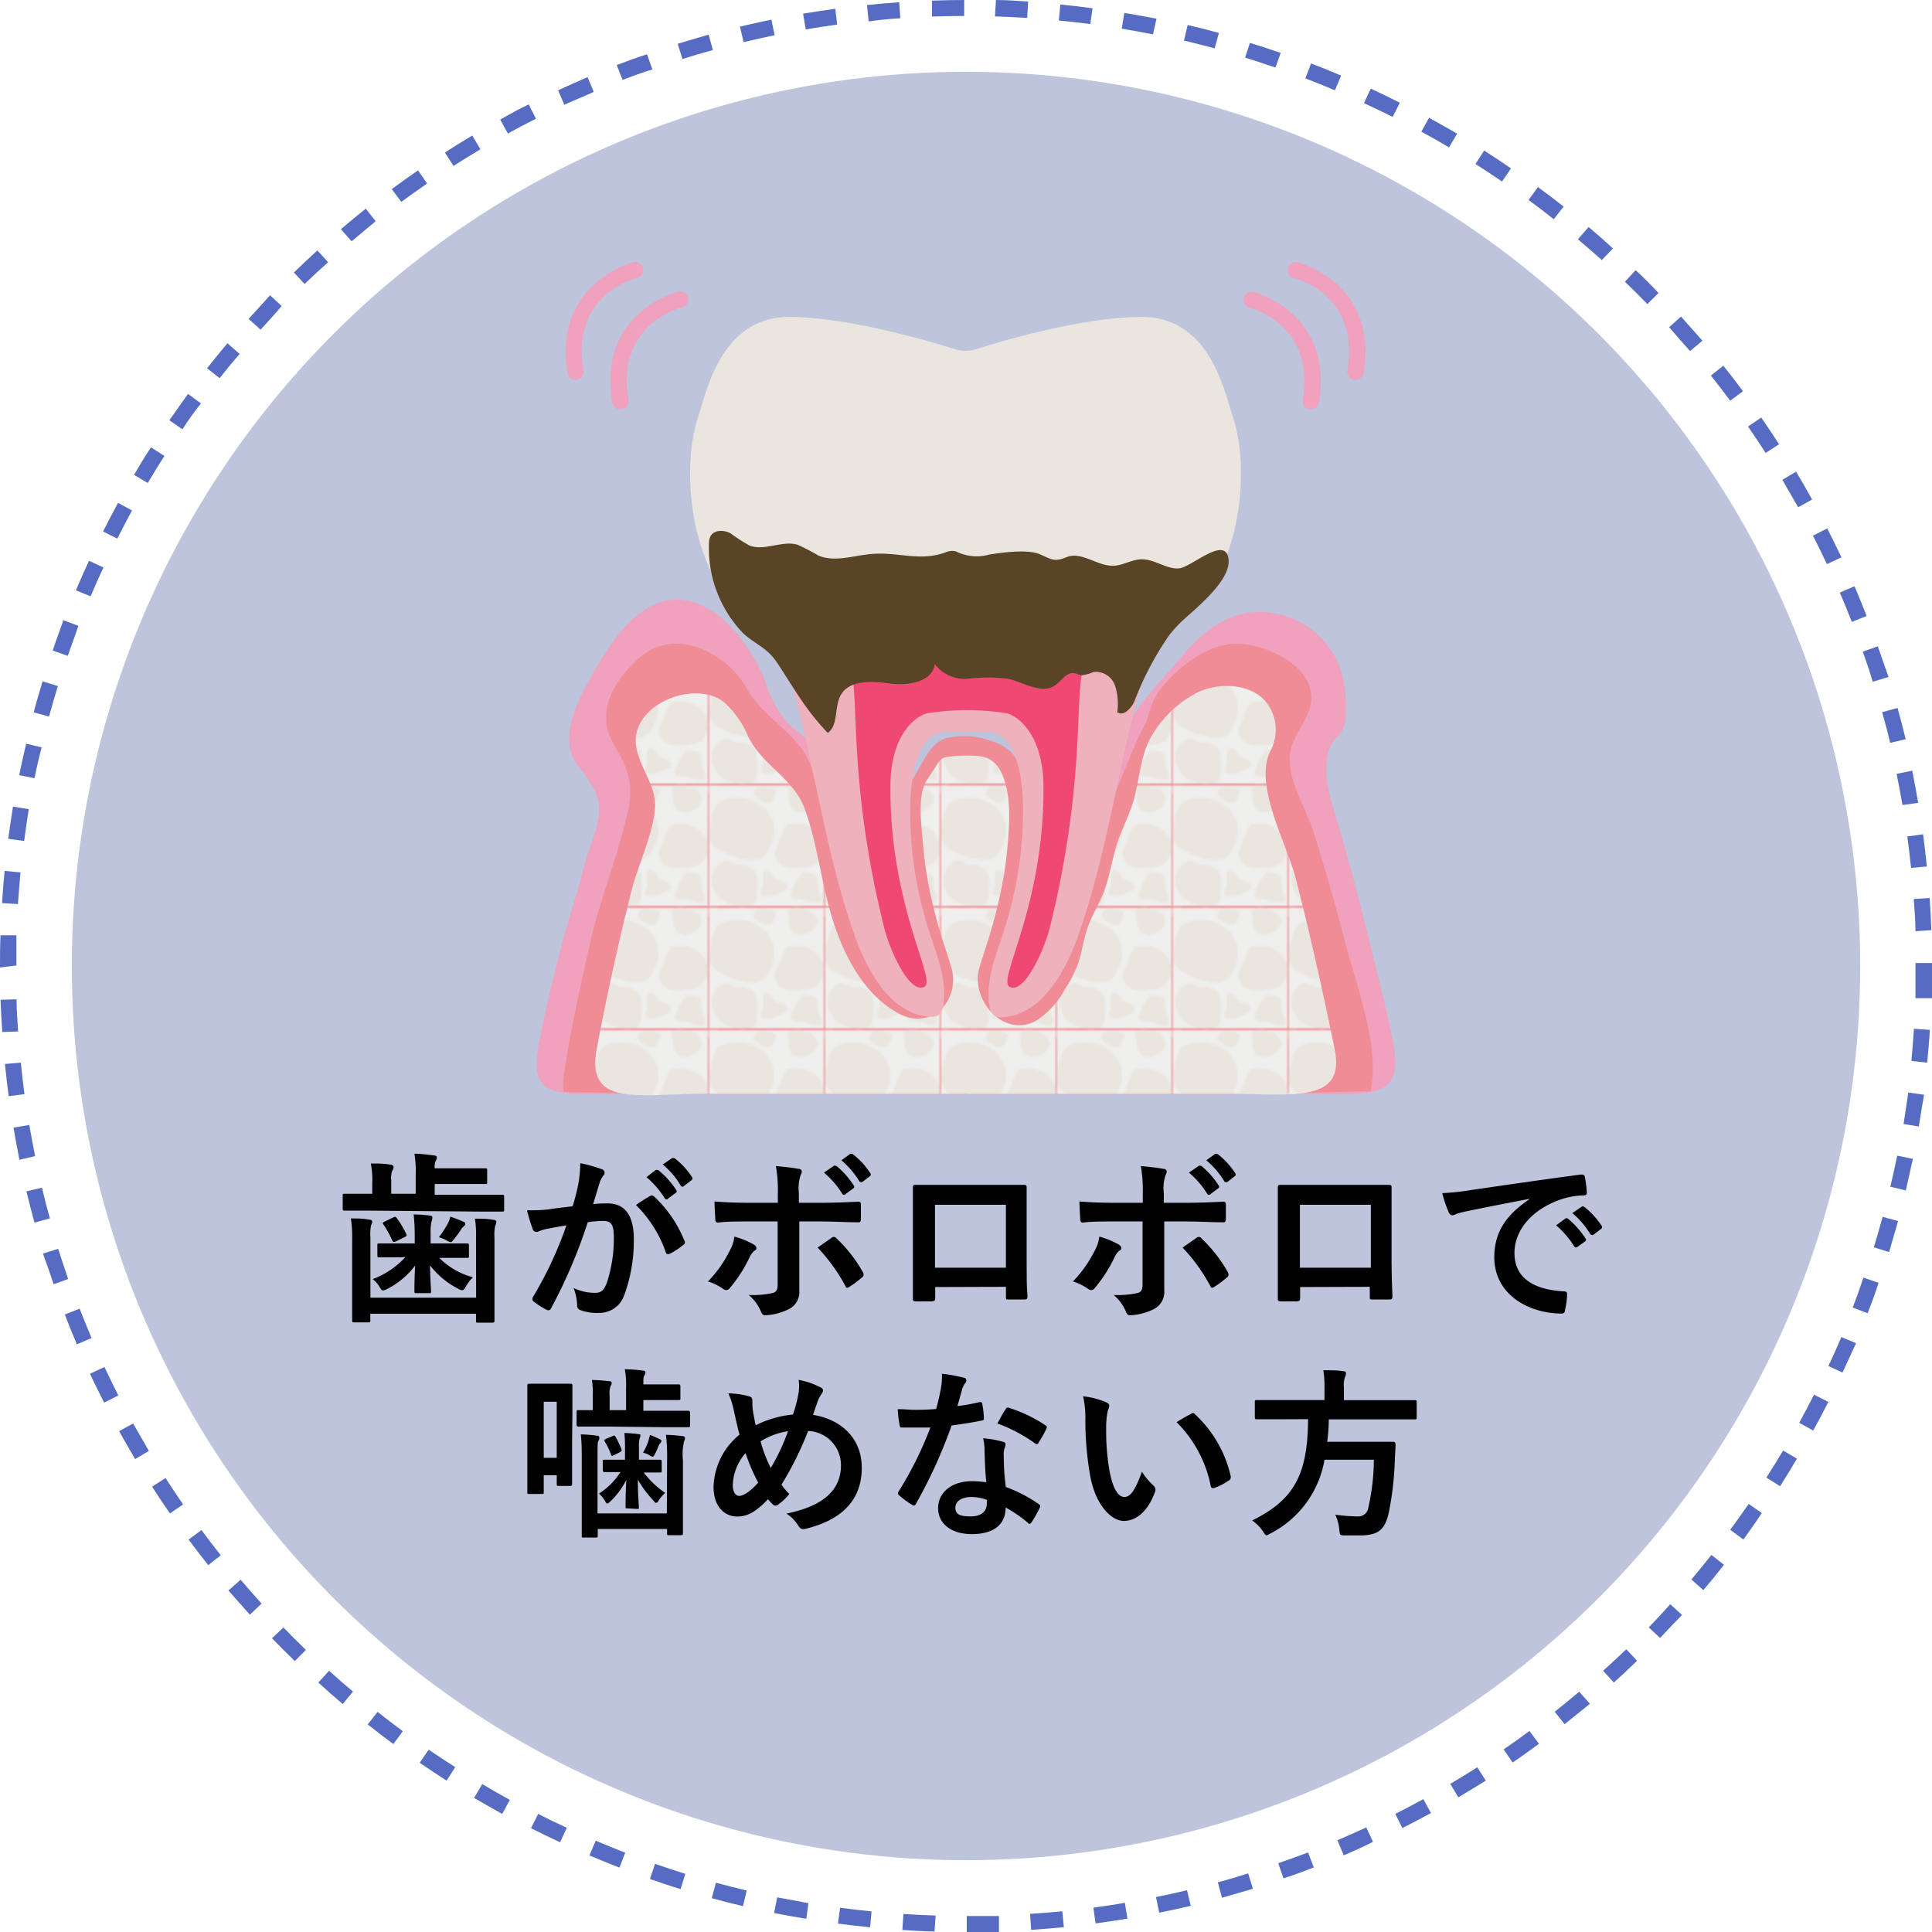 <svg xmlns="http://www.w3.org/2000/svg" xmlns:xlink="http://www.w3.org/1999/xlink" viewBox="0 0 180 180"><defs><style>.cls-1{fill:none;}.cls-2{fill:#f0eee9;}.cls-3{fill:#eae6df;}.cls-4{fill:#efefed;}.cls-5{fill:#fff;}.cls-6{fill:#566cc2;}.cls-7{fill:#bdc4db;}.cls-8{fill:#010101;}.cls-9{fill:#efa1bd;}.cls-10{fill:#ef8c95;}.cls-11{fill:url(#新規パターンスウォッチ_56);}.cls-12{fill:#efb2bd;}.cls-13{fill:#ef4872;}.cls-14{fill:#594526;}</style><pattern id="新規パターンスウォッチ_56" data-name="新規パターンスウォッチ 56" width="53.39" height="56.11" patternTransform="translate(22.91 27.59) scale(0.2)" patternUnits="userSpaceOnUse" viewBox="0 0 53.39 56.11"><rect class="cls-1" width="53.39" height="56.11"/><path class="cls-2" d="M55.73,54.57l1.35,1.53c.72.81,1.46,2,.82,2.87a2.42,2.42,0,0,1-2,.68l-3.32.12a1.29,1.29,0,0,1-.62-.09,1,1,0,0,1-.44-.8,3.24,3.24,0,0,1,1.09-2.37,13.61,13.61,0,0,0,1.83-2l.77.54C55.73,55.43,55.17,54.81,55.73,54.57Z"/><path class="cls-3" d="M36.31,57.31c.84,3.71.15,8.45,3.34,10.53,2.57,1.68,6.07.34,8.42-1.64,1.22-1,2.38-2.39,2.35-4a5,5,0,0,0-2.1-3.58,12,12,0,0,0-11-2.24"/><path class="cls-2" d="M2.34,54.57,3.69,56.1c.72.81,1.46,2,.82,2.87a2.42,2.42,0,0,1-2,.68l-3.32.12a1.34,1.34,0,0,1-.63-.09,1,1,0,0,1-.43-.8A3.24,3.24,0,0,1-.75,56.51a13.61,13.61,0,0,0,1.83-2l.77.54C2.34,55.43,1.78,54.81,2.34,54.57Z"/><path class="cls-2" d="M55.73-1.54,57.08,0c.72.81,1.46,2,.82,2.87a2.42,2.42,0,0,1-2,.68l-3.32.12A1.29,1.29,0,0,1,52,3.57a1,1,0,0,1-.44-.8A3.25,3.25,0,0,1,52.64.4a13.61,13.61,0,0,0,1.83-2l.77.54C55.73-.68,55.17-1.3,55.73-1.54Z"/><rect class="cls-4" y="0.04" width="53.39" height="56.07"/><path class="cls-3" d="M3.45,8.84C5.28,6.78,8.16,6,10.9,5.76A19.68,19.68,0,0,1,24.23,9.35a14.56,14.56,0,0,1,5.91,12.18,20.45,20.45,0,0,1-2,7c-1,2.18-2.21,4.43-4.36,5.45a9.37,9.37,0,0,1-4.73.6c-5.17-.4-16.42-3.43-18.66-9C-.89,22.31,1.16,11.41,3.45,8.84Z"/><path class="cls-3" d="M47.83,37.38c5.1-2,6.78-9.14,3.93-13.78S42.79,17,37.42,18a3.28,3.28,0,0,0-1.61.62A3.83,3.83,0,0,0,35,20c-.49,0-2.79,6.62-3.11,7.37a37.29,37.29,0,0,0-1.56,3.56,4,4,0,0,0,.79,3.24,9.78,9.78,0,0,0,1.74,2.38c1.93,1.75,5,1.84,7.45,1.81,1.08,0,2.09-.3,3.17-.32A12.84,12.84,0,0,0,47.83,37.38Z"/><path class="cls-3" d="M21.91,42.24a28.63,28.63,0,0,1-.28,11.18A3.16,3.16,0,0,1,21,54.93a3.13,3.13,0,0,1-1.62.73A17,17,0,0,1,6.28,53.53,12.24,12.24,0,0,1,1,44.72a9.85,9.85,0,0,1,5-9.18A3.61,3.61,0,0,1,7.23,35c1.28-.21,2.41.74,3.6,1.27,1.7.75,3.63.63,5.47.87A6.35,6.35,0,0,1,21.91,42.24Z"/><path class="cls-3" d="M36.31,1.2c.84,3.71.15,8.45,3.34,10.53,2.57,1.68,6.07.34,8.42-1.64,1.22-1,2.38-2.39,2.35-4a5,5,0,0,0-2.1-3.58,12,12,0,0,0-11-2.24"/><path class="cls-3" d="M25.41,39.69a3.45,3.45,0,0,1,3.5,1.22c.39.52.62,1.13,1,1.64.9,1.16,2.44,1.55,3.81,2.09a4.52,4.52,0,0,1,1.92,1.25A2,2,0,0,1,35.94,48a3,3,0,0,1-1.33,1c-3,1.47-6.29,3-9.54,2.24a1.47,1.47,0,0,1-.6-.26c-.86-.75.46-3.84.52-4.85C25.11,44,24.73,41.79,25.41,39.69Z"/><path class="cls-3" d="M24.65,7.35a2,2,0,0,0,.77.43,3.26,3.26,0,0,0,1,0,6.93,6.93,0,0,0,2-.12,3,3,0,0,0,1.37-1.87c.38-1,.77-2,1.16-3.05a.77.77,0,0,0,.05-.61.67.67,0,0,0-.33-.27A15.25,15.25,0,0,0,25,0a3.8,3.8,0,0,0-1.9.18,3.89,3.89,0,0,0-1.15.91c-.8.82-1.86,2.08-1.12,3.18S23.54,6.48,24.65,7.35Z"/><path class="cls-3" d="M42.81,41.28a2.25,2.25,0,0,1,.91-.68,2.4,2.4,0,0,1,1.1,0c1.07.17,2.14.37,3.21.62a3.44,3.44,0,0,1,1.49.61c1.15,1,.7,2.78.73,4.29.06,2.85,2.25,5.65,1.3,8.34-2.76.34-5.44-.92-8.16-1.51-3.31-.71-6.6.83-5.16-3.29A22.66,22.66,0,0,1,42.81,41.28Z"/><path class="cls-2" d="M2.34-1.54,3.69,0c.72.81,1.46,2,.82,2.87a2.42,2.42,0,0,1-2,.68l-3.32.12a1.34,1.34,0,0,1-.63-.09,1,1,0,0,1-.43-.8A3.25,3.25,0,0,1-.75.4a13.61,13.61,0,0,0,1.83-2L1.85-1C2.34-.68,1.78-1.3,2.34-1.54Z"/></pattern></defs><g id="レイヤー_2" data-name="レイヤー 2"><g id="レイヤー_1-2" data-name="レイヤー 1"><circle class="cls-5" cx="90" cy="90" r="89.26"/><path class="cls-6" d="M90.07,180v-1.49c1,0,2,0,3,0l0,1.49C92.08,180,91.08,180,90.07,180Zm-3-.05c-1,0-2-.08-3-.14l.1-1.49c1,.07,2,.11,3,.15Zm9-.15-.1-1.49c1-.06,2-.14,3-.24l.15,1.48C98.08,179.65,97.08,179.73,96.08,179.8Zm-15-.24c-1-.1-2-.21-3-.34l.2-1.48c1,.13,2,.25,2.93.34Zm21-.36-.2-1.47c1-.14,2-.28,2.93-.45l.24,1.47Q103.56,179,102.06,179.2Zm-26.95-.43c-1-.16-2-.34-3-.54l.29-1.46,2.91.54ZM108,178.2l-.3-1.46c1-.19,1.94-.4,2.89-.63l.35,1.45C110,177.79,109,178,108,178.2Zm-38.78-.61c-1-.23-1.95-.48-2.91-.74l.39-1.44c1,.26,1.9.5,2.87.73Zm44.63-.78-.39-1.44c1-.26,1.89-.53,2.83-.83l.44,1.43Q115.29,176.4,113.84,176.81ZM63.41,176c-1-.3-1.92-.61-2.86-.94l.48-1.41c.94.33,1.87.63,2.82.93Zm56.17-1-.49-1.41c.94-.32,1.86-.66,2.78-1l.53,1.39C121.47,174.35,120.53,174.7,119.58,175Zm-61.87-1c-.94-.37-1.87-.74-2.79-1.13l.58-1.38c.91.39,1.82.76,2.75,1.12Zm67.47-1.18-.58-1.37c.9-.38,1.8-.78,2.69-1.19l.63,1.34C127,172.07,126.1,172.47,125.18,172.86Zm-73-1.18c-.91-.42-1.81-.86-2.71-1.31l.67-1.33q1.32.68,2.67,1.29Zm78.46-1.35L130,169c.87-.45,1.75-.91,2.61-1.38l.71,1.3C132.4,169.42,131.51,169.88,130.62,170.33ZM46.79,169c-.88-.49-1.76-1-2.62-1.49l.76-1.29c.85.51,1.71,1,2.57,1.47Zm89.09-1.53-.76-1.27c.84-.51,1.68-1,2.51-1.55l.8,1.25C137.59,166.41,136.74,166.93,135.88,167.44ZM41.61,165.9c-.85-.55-1.69-1.1-2.51-1.67l.84-1.22c.81.56,1.63,1.1,2.47,1.63Zm99.32-1.69-.84-1.22c.81-.56,1.62-1.13,2.41-1.72l.88,1.2C142.57,163.06,141.76,163.65,140.93,164.21ZM36.65,162.49c-.81-.6-1.61-1.21-2.39-1.83l.92-1.17c.77.62,1.56,1.21,2.35,1.8Zm109.12-1.85-.92-1.16c.77-.61,1.53-1.24,2.28-1.87l1,1.13C147.33,159.39,146.55,160,145.77,160.64ZM31.93,158.76c-.77-.65-1.52-1.31-2.27-2l1-1.1c.73.66,1.47,1.31,2.23,1.94Zm118.43-2-1-1.1c.73-.66,1.45-1.33,2.16-2l1,1.07C151.83,155.41,151.1,156.09,150.36,156.76Zm-122.89-2c-.73-.7-1.43-1.41-2.13-2.13l1.07-1c.68.71,1.38,1.4,2.09,2.09Zm127.21-2.14-1.07-1c.68-.71,1.36-1.43,2-2.16l1.1,1C156.06,151.13,155.37,151.86,154.68,152.59Zm-131.4-2.18c-.67-.75-1.33-1.5-2-2.26l1.14-1c.64.75,1.28,1.49,1.95,2.22Zm135.43-2.28-1.13-1c.63-.75,1.26-1.52,1.87-2.29l1.17.92C160,146.59,159.36,147.37,158.71,148.13ZM19.4,145.82c-.62-.78-1.23-1.58-1.83-2.38l1.2-.89c.59.8,1.18,1.58,1.8,2.35Zm143-2.41-1.2-.88c.58-.8,1.16-1.6,1.72-2.41l1.22.84C163.62,141.79,163,142.61,162.45,143.41ZM15.83,141c-.57-.82-1.12-1.65-1.66-2.49l1.25-.81c.53.83,1.08,1.65,1.64,2.46Zm150-2.54-1.26-.8c.54-.83,1.05-1.67,1.56-2.52l1.28.76C166.92,136.75,166.4,137.61,165.86,138.45ZM12.59,135.94c-.51-.86-1-1.73-1.49-2.6l1.3-.72c.48.86,1,1.71,1.47,2.56Zm156.34-2.66-1.3-.72c.47-.87.93-1.74,1.38-2.62l1.33.67Q169.65,132,168.93,133.28ZM9.7,130.68c-.45-.89-.89-1.79-1.32-2.69l1.35-.63c.42.89.85,1.77,1.29,2.65Zm162-2.78-1.35-.63c.42-.89.82-1.79,1.21-2.7l1.37.58C172.48,126.07,172.08,127,171.65,127.9ZM7.16,125.25c-.39-.92-.76-1.85-1.12-2.78l1.38-.54q.54,1.38,1.11,2.73ZM174,122.35l-1.39-.53q.54-1.38,1-2.79l1.41.49C174.72,120.47,174.37,121.42,174,122.35ZM5,119.65c-.33-1-.65-1.9-1-2.86l1.42-.44c.3.94.61,1.88.93,2.81Zm171-3-1.42-.44c.29-.94.56-1.89.82-2.84l1.44.39C176.56,114.74,176.28,115.7,176,116.66ZM3.21,113.91q-.39-1.45-.75-2.91l1.45-.35c.23,1,.47,1.92.74,2.86Zm174.36-3-1.45-.35c.23-1,.44-1.92.64-2.89l1.46.3C178,108.9,177.8,109.88,177.57,110.86ZM1.81,108.06c-.2-1-.38-2-.55-3l1.47-.25c.17,1,.35,1.94.54,2.9Zm177-3.1-1.46-.24c.16-1,.3-2,.44-2.93l1.47.2C179.08,103,178.93,104,178.76,105ZM.81,102.13c-.13-1-.25-2-.35-3L1.94,99c.1,1,.21,2,.34,2.94ZM179.55,99l-1.47-.15c.09-1,.17-2,.24-3l1.48.1C179.74,97,179.65,98,179.55,99ZM.21,96.15c-.07-1-.12-2-.16-3l1.49-.05c0,1,.09,2,.15,3ZM180,93,178.46,93c0-1,0-2,0-3v-.28H180V90C180,91,180,92,180,93ZM0,90.14V90c0-1,0-1.91.05-2.86l1.48,0c0,.93,0,1.87,0,2.81Zm178.46-3.38c0-1-.09-2-.16-3l1.48-.1c.07,1,.13,2,.16,3ZM1.67,84.23.19,84.14q.09-1.52.24-3l1.48.14C1.82,82.26,1.74,83.24,1.67,84.23Zm176.38-3.37c-.11-1-.22-2-.35-2.93l1.47-.2c.13,1,.25,2,.35,3ZM2.25,78.35l-1.48-.2c.13-1,.28-2,.44-3l1.47.24C2.52,76.39,2.38,77.37,2.25,78.35Zm175-3.35c-.17-1-.35-1.94-.55-2.9l1.46-.3c.2,1,.38,2,.55,3Zm-174-2.49-1.46-.29c.2-1,.42-2,.65-2.93l1.44.34C3.62,70.58,3.41,71.55,3.21,72.51Zm172.85-3.3c-.23-1-.48-1.91-.74-2.86l1.43-.39c.27,1,.52,1.93.76,2.91ZM4.57,66.76l-1.43-.39c.26-1,.54-1.93.83-2.89l1.42.44C5.1,64.86,4.83,65.81,4.57,66.76Zm169.91-3.24c-.29-1-.6-1.88-.93-2.81l1.4-.49c.34.94.65,1.89,1,2.85ZM6.31,61.1l-1.4-.49c.33-1,.67-1.89,1-2.83l1.39.53C7,59.23,6.64,60.16,6.31,61.1Zm166.22-3.16c-.36-.92-.73-1.83-1.12-2.73l1.37-.59c.39.92.77,1.84,1.13,2.77ZM8.44,55.56,7.07,55c.39-.92.8-1.84,1.22-2.75l1.35.62C9.22,53.75,8.82,54.65,8.44,55.56Zm161.77-3c-.42-.9-.85-1.78-1.3-2.65l1.33-.68c.45.89.89,1.79,1.32,2.69ZM10.93,50.18,9.6,49.52c.45-.9.92-1.79,1.4-2.67l1.3.71C11.83,48.43,11.37,49.3,10.93,50.18Zm156.6-2.92c-.48-.86-1-1.71-1.47-2.56l1.28-.76c.51.86,1,1.72,1.49,2.6ZM13.77,45l-1.28-.76c.51-.86,1-1.72,1.58-2.56l1.25.8C14.79,43.3,14.27,44.14,13.77,45Zm150.73-2.8c-.53-.83-1.08-1.65-1.64-2.46l1.23-.84c.56.82,1.12,1.65,1.66,2.49ZM17,40l-1.22-.84q.86-1.24,1.74-2.46l1.2.89C18.09,38.38,17.51,39.18,17,40Zm144.2-2.67q-.89-1.19-1.8-2.34l1.16-.92c.62.78,1.23,1.57,1.83,2.38ZM20.46,35.23l-1.17-.92c.62-.79,1.26-1.56,1.9-2.33l1.14,1C21.7,33.69,21.07,34.46,20.46,35.23Zm137-2.52q-1-1.12-1.95-2.22l1.1-1q1,1.11,2,2.25Zm-133.19-2-1.11-1c.68-.75,1.36-1.48,2-2.2l1.08,1C25.61,29.26,24.94,30,24.28,30.71Zm129.21-2.38c-.68-.7-1.38-1.4-2.09-2.08l1-1.08q1.08,1,2.13,2.13ZM28.38,26.46l-1-1.07c.72-.7,1.45-1.38,2.19-2.06l1,1.1C29.81,25.1,29.09,25.77,28.38,26.46Zm120.86-2.23c-.74-.66-1.48-1.31-2.23-1.94l1-1.14c.76.65,1.52,1.3,2.26,2ZM32.76,22.48l-1-1.13c.76-.65,1.54-1.28,2.32-1.91L35,20.61C34.27,21.22,33.51,21.85,32.76,22.48Zm112-2.06c-.77-.61-1.56-1.21-2.35-1.79l.88-1.2c.81.59,1.61,1.2,2.39,1.82ZM37.39,18.81l-.89-1.19c.81-.6,1.62-1.18,2.45-1.75l.84,1.23Q38.57,17.94,37.39,18.81Zm102.55-1.9c-.81-.55-1.64-1.1-2.47-1.63l.8-1.25c.85.54,1.69,1.09,2.51,1.66ZM42.25,15.46l-.8-1.25c.84-.54,1.69-1.07,2.55-1.58l.76,1.28C43.91,14.41,43.08,14.93,42.25,15.46ZM135,13.73c-.85-.5-1.71-1-2.58-1.46l.72-1.3c.88.48,1.75,1,2.62,1.48ZM47.32,12.44l-.72-1.3c.88-.49,1.76-1,2.66-1.41l.67,1.33Q48.61,11.72,47.32,12.44Zm82.43-1.55c-.88-.44-1.77-.87-2.67-1.28l.63-1.35c.91.42,1.81.85,2.71,1.31ZM52.58,9.76,52,8.42c.9-.43,1.82-.83,2.74-1.23l.58,1.37C54.36,9,53.47,9.35,52.58,9.76Zm71.79-1.35c-.91-.38-1.82-.75-2.75-1.11l.53-1.39c.94.36,1.88.74,2.8,1.13ZM58,7.45l-.54-1.39c.94-.36,1.88-.71,2.82-1l.5,1.41C59.84,6.75,58.92,7.09,58,7.45Zm60.83-1.16C117.9,6,117,5.66,116,5.37L116.45,4c1,.29,1.92.61,2.87.93ZM63.58,5.5l-.44-1.42c1-.3,1.92-.58,2.88-.85l.4,1.43C65.47,4.92,64.52,5.2,63.58,5.5Zm49.59-1c-1-.25-1.9-.5-2.86-.72l.34-1.45c1,.23,1.95.47,2.91.74ZM69.28,3.93l-.34-1.45c1-.23,1.94-.45,2.93-.65l.3,1.45C71.2,3.48,70.24,3.7,69.28,3.93Zm38.14-.73c-1-.19-1.94-.37-2.91-.53l.24-1.47c1,.17,2,.35,3,.54ZM75.07,2.74l-.25-1.47c1-.16,2-.31,3-.45L78,2.29C77,2.43,76,2.58,75.07,2.74Zm26.51-.5c-1-.13-2-.24-2.93-.33L98.79.42c1,.1,2,.21,3,.35ZM80.93,2,80.78.47c1-.11,2-.19,3-.26l.1,1.49C82.89,1.76,81.91,1.85,80.93,2ZM95.7,1.67c-1-.06-2-.11-3-.14L92.79,0c1,0,2,.08,3,.14Zm-8.87-.13,0-1.48q1.5-.06,3-.06V1.49C88.8,1.49,87.81,1.51,86.83,1.54Z"/><circle class="cls-7" cx="90" cy="90" r="83.31"/><path class="cls-8" d="M34.26,112.79c-1.52,0-2,0-2.14,0s-.19,0-.19-.19v-1.19c0-.17,0-.19.19-.19s.62,0,2.14,0h.42v-.94a8,8,0,0,0-.13-1.88c.64,0,1.25,0,1.83.11.17,0,.29.12.29.21a.54.54,0,0,1-.12.34,2,2,0,0,0-.1.93v1.23h2.28v-1.81a9.8,9.8,0,0,0-.12-1.92c.63,0,1.26.09,1.82.16.17,0,.27.1.27.17a.62.62,0,0,1-.1.32,1.41,1.41,0,0,0-.1.71h2.6c1.46,0,2,0,2.12,0s.17,0,.17.19v1.09c0,.17,0,.18-.17.18s-.66,0-2.12,0H40.5v1h4.14c1.52,0,2,0,2.14,0s.19,0,.19.19v1.19c0,.17,0,.19-.19.19s-.62,0-2.14,0Zm10.09,2.55a10,10,0,0,0-.1-1.8c.63,0,1.21,0,1.77.12.15,0,.22.08.22.19a.83.83,0,0,1-.1.34,4.05,4.05,0,0,0-.07,1.14v4.94c0,1.79,0,2.69,0,2.77s0,.19-.18.19H44.54c-.17,0-.19,0-.19-.19v-.64H34.5V123c0,.19,0,.2-.19.2H33c-.17,0-.19,0-.19-.2s0-1,0-2.69v-5a10.76,10.76,0,0,0-.12-1.79c.64,0,1.2,0,1.76.12.16,0,.23.09.23.19a.72.72,0,0,1-.11.32,4.64,4.64,0,0,0-.06,1.16v5.59h9.85Zm-6.88,1.8c-1.51,0-2,0-2.14,0s-.17,0-.17-.19v-.92c0-.17,0-.18.17-.18s.63,0,2.14,0h1.17v-.82a18.71,18.71,0,0,0-.1-1.88,12.19,12.19,0,0,1,1.5.1c.17,0,.25.1.25.19a1.84,1.84,0,0,1-.1.42,5.62,5.62,0,0,0-.07,1.17v.82h1.24c1.53,0,2.06,0,2.16,0s.17,0,.17.18V117c0,.17,0,.19-.17.19s-.63,0-2.16,0h-.44A7,7,0,0,0,44.06,119a4.05,4.05,0,0,0-.66.87c-.13.24-.22.34-.35.34a.85.85,0,0,1-.38-.15,7.75,7.75,0,0,1-2.6-2.16c0,1.19.09,2.16.09,2.39s0,.19-.19.19H38.8c-.17,0-.19,0-.19-.19s0-1.2.07-2.39a7.39,7.39,0,0,1-2.55,2.16,1.28,1.28,0,0,1-.45.17c-.11,0-.18-.11-.32-.33a2.64,2.64,0,0,0-.63-.73,7.88,7.88,0,0,0,3.05-2.06Zm-.82-3.72c.19-.08.22-.07.34.1a8.31,8.31,0,0,1,.85,1.43c.07.15.07.21-.15.31l-.78.39c-.22.1-.29.08-.38-.1a8.59,8.59,0,0,0-.81-1.47c-.09-.13-.09-.17.12-.27Zm5.07.58a2.73,2.73,0,0,0,.24-.65c.52.19.8.29,1.19.46.15.07.2.1.2.19a.31.31,0,0,1-.13.24,1.33,1.33,0,0,0-.26.3,9.64,9.64,0,0,1-.65.9c-.15.19-.22.29-.32.29a1.08,1.08,0,0,1-.41-.18,3.42,3.42,0,0,0-.69-.28A9.76,9.76,0,0,0,41.72,114Z"/><path class="cls-8" d="M53.89,110.26a11,11,0,0,0,.17-1.89,13.11,13.11,0,0,1,2,.56.36.36,0,0,1,.27.34.35.35,0,0,1-.12.26,2.25,2.25,0,0,0-.34.65c-.22.69-.39,1.32-.61,2a13.17,13.17,0,0,1,1.36-.06c1.58,0,2.43,1.1,2.43,3.28a14.7,14.7,0,0,1-.91,5.32,2.44,2.44,0,0,1-2.3,1.6,4.51,4.51,0,0,1-1.77-.26.45.45,0,0,1-.3-.48,4.86,4.86,0,0,0-.33-1.58,4.53,4.53,0,0,0,2,.45c.56,0,.81-.21,1.09-.91a13.28,13.28,0,0,0,.66-4.23c0-1.19-.22-1.56-1-1.56a11,11,0,0,0-1.43.12,47.43,47.43,0,0,1-3.41,8c-.11.22-.24.25-.45.15a7.84,7.84,0,0,1-1.17-.75.34.34,0,0,1-.13-.25.32.32,0,0,1,.06-.19,35.25,35.25,0,0,0,3.11-6.66c-.66.1-1.2.2-1.66.29a4.43,4.43,0,0,0-.94.27.37.37,0,0,1-.54-.22,17.3,17.3,0,0,1-.53-1.75c.75,0,1.5,0,2.25-.12s1.34-.16,2-.26C53.65,111.43,53.77,110.84,53.89,110.26Zm6.73,1.14c.12-.07.21,0,.33.08a11.49,11.49,0,0,1,2.82,4.13.24.24,0,0,1-.07.34,6.87,6.87,0,0,1-1.27.85c-.17.09-.34.07-.4-.13a11.45,11.45,0,0,0-2.78-4.4A13.8,13.8,0,0,1,60.62,111.4Zm.46-2.38c.09-.07.15,0,.26,0A7.9,7.9,0,0,1,63,110.87a.17.17,0,0,1-.05.27l-.71.53a.18.18,0,0,1-.29,0,8.46,8.46,0,0,0-1.72-2Zm1.52-1.11c.1-.06.15,0,.25,0a7,7,0,0,1,1.62,1.75.21.21,0,0,1-.06.31l-.68.52a.18.18,0,0,1-.29,0,7.81,7.81,0,0,0-1.69-2Z"/><path class="cls-8" d="M70.21,115.94c.15.1.26.2.26.32s0,.17-.19.27a1.72,1.72,0,0,0-.43.58A13,13,0,0,1,68,120a.45.45,0,0,1-.34.2.48.48,0,0,1-.26-.1,5.06,5.06,0,0,0-1.44-.71,11.26,11.26,0,0,0,2-2.81,3.59,3.59,0,0,0,.46-1.37A7.82,7.82,0,0,1,70.21,115.94Zm2.26-4.68a13.45,13.45,0,0,0-.18-2.62c.79.07,1.68.17,2.1.26.21,0,.31.12.31.25a.62.62,0,0,1-.1.31,3.84,3.84,0,0,0-.17,1.7v.9h2.09c1.48,0,2.63-.07,3.47-.1.15,0,.22.08.22.27,0,.44,0,.89,0,1.33,0,.22-.07.34-.24.32-1,0-2.34-.08-3.5-.08h-2l0,3.43c0,.9,0,1.63,0,3a1.77,1.77,0,0,1-1,1.75,5.39,5.39,0,0,1-2.17.56c-.21,0-.31-.1-.41-.36a4,4,0,0,0-1.14-1.53,8.75,8.75,0,0,0,2.31-.2c.27-.12.39-.31.39-.75V113.8H69.8c-1,0-2.14,0-2.94.11-.15,0-.22-.13-.22-.34s-.07-1.07-.07-1.63c1.3.1,2.33.12,3.2.12h2.7Zm5,4.07a.33.33,0,0,1,.22-.09.34.34,0,0,1,.26.15,13.29,13.29,0,0,1,2.43,3.11.54.54,0,0,1,.08.26.32.32,0,0,1-.17.27,8.45,8.45,0,0,1-1.14.85.52.52,0,0,1-.2.1c-.07,0-.12,0-.19-.17a16.41,16.41,0,0,0-2.58-3.57C76.64,115.9,77.08,115.61,77.47,115.33Zm.2-6.7c.09-.07.16,0,.26,0a7.68,7.68,0,0,1,1.61,1.82.17.17,0,0,1-.05.27l-.71.53a.18.18,0,0,1-.29,0,8.24,8.24,0,0,0-1.72-2Zm1.52-1.11c.1-.06.15,0,.25,0a7,7,0,0,1,1.62,1.75.2.2,0,0,1,0,.3l-.68.53c-.14.1-.23,0-.29,0a8.06,8.06,0,0,0-1.7-2Z"/><path class="cls-8" d="M87.13,119.91v1c0,.29-.07.32-.38.34H85.41c-.29,0-.37-.05-.36-.26,0-.88,0-2.09,0-3.38v-4.16c0-.92,0-1.84,0-2.83,0-.17.07-.23.19-.23.9,0,1.9,0,3,0h4c1.1,0,2.39,0,3.19,0,.19,0,.24.09.22.34,0,.84,0,1.75,0,2.76v4.06c0,1.48,0,2.31.08,3.23,0,.24-.08.29-.32.29H93.94c-.2,0-.22,0-.22-.27v-.91Zm6.59-7.66H87.11v5.86h6.61Z"/><path class="cls-8" d="M104.21,115.94c.15.1.26.2.26.32s0,.17-.19.27a1.72,1.72,0,0,0-.43.58A13,13,0,0,1,102,120a.45.45,0,0,1-.34.2.48.48,0,0,1-.26-.1,5.06,5.06,0,0,0-1.44-.71,11.26,11.26,0,0,0,2-2.81,3.59,3.59,0,0,0,.46-1.37A7.82,7.82,0,0,1,104.21,115.94Zm2.26-4.68a13.45,13.45,0,0,0-.18-2.62c.79.07,1.68.17,2.1.26.21,0,.31.12.31.25a.62.62,0,0,1-.1.31,3.84,3.84,0,0,0-.17,1.7v.9h2.09c1.48,0,2.63-.07,3.47-.1.15,0,.22.08.22.27,0,.44,0,.89,0,1.33,0,.22-.07.34-.24.32-1,0-2.34-.08-3.5-.08h-2l0,3.43c0,.9,0,1.63,0,3a1.77,1.77,0,0,1-1,1.75,5.39,5.39,0,0,1-2.17.56c-.21,0-.31-.1-.41-.36a4,4,0,0,0-1.14-1.53,8.75,8.75,0,0,0,2.31-.2c.27-.12.39-.31.39-.75V113.8H103.8c-1,0-2.14,0-2.94.11-.15,0-.22-.13-.22-.34s-.07-1.07-.07-1.63c1.3.1,2.33.12,3.2.12h2.7Zm5,4.07a.33.33,0,0,1,.22-.09.34.34,0,0,1,.26.15,13.29,13.29,0,0,1,2.43,3.11.54.54,0,0,1,.08.26.32.32,0,0,1-.17.27,8.45,8.45,0,0,1-1.14.85.52.52,0,0,1-.2.1c-.07,0-.12,0-.19-.17a16.41,16.41,0,0,0-2.58-3.57C110.64,115.9,111.08,115.61,111.47,115.33Zm.2-6.7c.09-.07.16,0,.26,0a7.68,7.68,0,0,1,1.61,1.82.17.17,0,0,1-.05.27l-.71.53a.18.18,0,0,1-.29,0,8.24,8.24,0,0,0-1.72-2Zm1.52-1.11c.1-.06.15,0,.25,0a7,7,0,0,1,1.62,1.75.2.2,0,0,1,0,.3l-.68.53c-.14.1-.23,0-.29,0a8.06,8.06,0,0,0-1.7-2Z"/><path class="cls-8" d="M121.13,119.91v1c0,.29-.07.32-.38.34h-1.34c-.29,0-.37-.05-.36-.26,0-.88,0-2.09,0-3.38v-4.16c0-.92,0-1.84,0-2.83,0-.17.07-.23.19-.23.9,0,1.9,0,3,0h4c1.1,0,2.39,0,3.19,0,.19,0,.24.09.22.34,0,.84,0,1.75,0,2.76v4.06c0,1.48.05,2.31.08,3.23,0,.24-.08.29-.32.29h-1.57c-.2,0-.22,0-.22-.27v-.91Zm6.59-7.66h-6.61v5.86h6.61Z"/><path class="cls-8" d="M142.46,111.7c-2.07.4-3.89.75-5.71,1.13a9.47,9.47,0,0,0-1.07.27,1,1,0,0,1-.37.13A.41.41,0,0,1,135,113a11.64,11.64,0,0,1-.63-1.84,22.12,22.12,0,0,0,2.71-.29c2.09-.3,5.83-.86,10.21-1.44.26,0,.34.07.36.19a10.8,10.8,0,0,1,.19,1.49c0,.21-.11.26-.33.26a7.43,7.43,0,0,0-2.07.37c-2.89,1-4.34,3-4.34,5,0,2.19,1.57,3.38,4.53,3.57.27,0,.37.06.37.25a6,6,0,0,1-.19,1.46c0,.26-.12.36-.32.36-3,0-6.27-1.72-6.27-5.25,0-2.42,1.2-4,3.26-5.39Zm3.37,1.84c.08-.07.15-.05.25,0a7.93,7.93,0,0,1,1.62,1.82.19.19,0,0,1,0,.28l-.72.52c-.12.09-.2.07-.29,0a8.43,8.43,0,0,0-1.71-2Zm1.51-1.1c.1-.07.15-.06.26,0a7.34,7.34,0,0,1,1.61,1.75.2.2,0,0,1-.05.31l-.68.52c-.14.11-.22,0-.29,0a8,8,0,0,0-1.7-2Z"/><path class="cls-8" d="M53.3,134.32c0,3.23,0,3.83,0,3.93s0,.19-.19.19H52.06c-.17,0-.19,0-.19-.19v-.8H50.66V139c0,.17,0,.19-.19.19H49.3c-.17,0-.17,0-.17-.19s0-.76,0-4.25v-2.39c0-2.47,0-3.13,0-3.25s0-.19.17-.19.39,0,1.34,0h1.18c.93,0,1.2,0,1.32,0s.19,0,.19.19,0,.73,0,2.67Zm-2.64-3.72v5.22h1.21V130.6Zm5.92,2.31c-2,0-2.57,0-2.67,0s-.19,0-.19-.17v-1.16c0-.19,0-.2.19-.2s.41,0,1.32,0v-1.29a8.77,8.77,0,0,0-.08-1.52c.53,0,1.14.06,1.61.11.16,0,.23.08.23.17a.48.48,0,0,1-.11.29,2.37,2.37,0,0,0-.08.95v1.29h1.53v-2.09a7.78,7.78,0,0,0-.12-1.72,15.36,15.36,0,0,1,1.67.12c.17,0,.25.09.25.15a.59.59,0,0,1-.1.33c-.09.12-.09.37-.09.81h1.67c1.14,0,1.49,0,1.6,0s.18,0,.18.19v1.08c0,.17,0,.19-.18.19s-.46,0-1.6,0H59.94v1h1.84c1.65,0,2.23,0,2.33,0s.18,0,.18.2v1.16c0,.15,0,.17-.18.17s-.68,0-2.33,0Zm5.57,3.2a18,18,0,0,0-.1-2.43,13.22,13.22,0,0,1,1.53.12c.17,0,.24.1.24.2a.74.74,0,0,1-.09.29,5.26,5.26,0,0,0-.1,1.78v4.29c0,1.59,0,2.38,0,2.48s0,.19-.21.19H62.34c-.17,0-.19,0-.19-.19v-.39H55.69v.61c0,.17,0,.19-.18.19H54.37c-.17,0-.17,0-.17-.19s0-.87,0-2.46v-4.51c0-1.09,0-1.65-.09-2.45.49,0,1.12.07,1.51.12.17,0,.22.1.22.19a.57.57,0,0,1-.08.29c-.09.17-.09.35-.09,1.51V141h6.46Zm-3.69,4.42c-.17,0-.18,0-.18-.19s0-1,.07-2.46a7.21,7.21,0,0,1-1.48,2c-.14.13-.22.2-.29.2s-.12-.07-.19-.2a3.34,3.34,0,0,0-.58-.73,6.58,6.58,0,0,0,2-2c-1,0-1.38,0-1.46,0s-.19,0-.19-.19v-.78c0-.17,0-.18.19-.18s.46,0,1.61,0h.27V135a11.81,11.81,0,0,0-.06-1.49c.35,0,1,.06,1.29.1s.2.07.2.15a.6.6,0,0,1-.07.27,3,3,0,0,0-.06.75V136h.32c1.14,0,1.51,0,1.61,0s.19,0,.19.18V137c0,.17,0,.19-.19.19s-.46,0-1.49,0a8.81,8.81,0,0,0,2,1.9,3.63,3.63,0,0,0-.62.73c-.08.14-.13.19-.2.19s-.12,0-.22-.15a10.37,10.37,0,0,1-1.5-2c0,1.51.09,2.29.09,2.53s0,.19-.19.19ZM57,133.83c.21-.1.24-.12.33,0a10.11,10.11,0,0,1,.56,1.16c.08.2,0,.22-.16.32l-.52.26c-.19.08-.22.13-.29-.07a6.31,6.31,0,0,0-.56-1.17c-.09-.16-.07-.19.13-.29Zm3.44.34c0-.12.08-.29.12-.48a8.07,8.07,0,0,1,.93.41c.08.05.14.1.14.15a.24.24,0,0,1-.09.17,1,1,0,0,0-.17.26,5.93,5.93,0,0,1-.37.82c-.07.15-.12.22-.21.22a.55.55,0,0,1-.23-.11,2.37,2.37,0,0,0-.65-.27A5.62,5.62,0,0,0,60.44,134.17Z"/><path class="cls-8" d="M74.41,129.72a4.11,4.11,0,0,0,0-1.16,7.1,7.1,0,0,1,2,.68c.19.08.27.19.27.31a.62.62,0,0,1-.12.29,3.38,3.38,0,0,0-.34.62c-.1.28-.25.68-.47,1.36,2.68.43,4.54,2.23,4.54,4.93,0,3-1.84,4.85-5.22,5.68-.38.09-.5,0-.7-.29a3.46,3.46,0,0,0-1.1-1.12c2.31-.48,5.08-1.53,5.08-4.49a3.18,3.18,0,0,0-3.06-3.21,30.48,30.48,0,0,1-2.48,5,5.17,5.17,0,0,0,.73.87,4.77,4.77,0,0,1-1.06,1,.38.38,0,0,1-.23.08.34.34,0,0,1-.24-.1c-.14-.14-.27-.27-.46-.49-1.11,1.17-1.92,1.61-2.84,1.61-1.29,0-2.23-1-2.23-2.75a6.5,6.5,0,0,1,2.42-4.88c-.19-.65-.36-1.5-.53-2.24a7.36,7.36,0,0,0-.51-1.6,7.32,7.32,0,0,1,1.92.27c.27.07.32.19.32.49a5.39,5.39,0,0,0,.07,1c.09.49.14.8.24,1.21a9.67,9.67,0,0,1,3.47-1A13.28,13.28,0,0,0,74.41,129.72Zm-6.14,8.65c0,.58.24,1,.6,1s1-.37,1.77-1.24a17.5,17.5,0,0,1-1.18-2.75A4.79,4.79,0,0,0,68.27,138.37Zm3.54-1.6a19.84,19.84,0,0,0,1.61-3.43,6.67,6.67,0,0,0-2.56.95A13.13,13.13,0,0,0,71.81,136.77Z"/><path class="cls-8" d="M91.26,130.63c.15,0,.22,0,.25.14a8.83,8.83,0,0,1,.16,1.38c0,.15-.07.18-.21.2-.92.19-1.75.31-2.8.46a46.5,46.5,0,0,1-3.32,7.29c-.07.12-.12.17-.19.17a.48.48,0,0,1-.2-.08,8.47,8.47,0,0,1-1.17-.87c-.09-.07-.12-.12-.12-.19a.35.35,0,0,1,.08-.2A33.63,33.63,0,0,0,86.68,133c-.64,0-1.17,0-1.7,0-.37,0-.51,0-.93,0-.17,0-.2,0-.24-.27a10.19,10.19,0,0,1-.17-1.44c.7,0,1.09.06,1.58.06a19.57,19.57,0,0,0,2-.08c.2-.71.32-1.29.44-1.9a6.75,6.75,0,0,0,.1-1.38,14.35,14.35,0,0,1,2,.36c.17,0,.27.13.27.25a.41.41,0,0,1-.15.32,1.92,1.92,0,0,0-.27.63c-.12.41-.26.94-.41,1.45A17.67,17.67,0,0,0,91.26,130.63Zm.47,4.56A5.67,5.67,0,0,0,91.6,134a9.54,9.54,0,0,1,1.85.33.26.26,0,0,1,.24.27,3.47,3.47,0,0,1-.1.35,1.7,1.7,0,0,0-.07.7,21.52,21.52,0,0,0,.19,2.89,13.31,13.31,0,0,1,3.05,1.58c.17.12.19.19.11.36a12.57,12.57,0,0,1-.78,1.38c-.06.08-.11.11-.16.11s-.1,0-.17-.1a12.38,12.38,0,0,0-2.07-1.42c0,1.69-1.23,2.48-3.16,2.48s-3.13-1-3.13-2.42S88.62,138,90.54,138a9.48,9.48,0,0,1,1.35.1C91.78,137,91.75,136,91.73,135.19Zm-1.2,4.28c-.85,0-1.52.34-1.52,1s.48.81,1.45.81,1.48-.49,1.48-1.2a1.62,1.62,0,0,0,0-.34A4.24,4.24,0,0,0,90.53,139.47Zm3.16-8.17a.24.24,0,0,1,.36-.12,13.17,13.17,0,0,1,3.33,1.6c.1.06.15.11.15.18a.46.46,0,0,1-.07.21,9.75,9.75,0,0,1-.71,1.25c0,.09-.1.12-.15.12a.23.23,0,0,1-.16-.06,14.68,14.68,0,0,0-3.52-1.86C93.21,132.11,93.47,131.6,93.69,131.3Z"/><path class="cls-8" d="M103.07,130.65c.16.07.28.19.28.31a1.62,1.62,0,0,1-.14.47,7.66,7.66,0,0,0-.15,1.67,21.42,21.42,0,0,0,.3,3.87c.24,1.35.68,2.5,1.4,2.5.54,0,1-.59,1.63-2.36a6.17,6.17,0,0,0,1.09,1.31.52.52,0,0,1,.11.63c-.64,1.73-1.7,2.65-2.89,2.65s-2.72-1.56-3.17-4.44a29.84,29.84,0,0,1-.41-4.94,9.09,9.09,0,0,0-.21-2.23A7.43,7.43,0,0,1,103.07,130.65Zm7.89,1.07a.64.64,0,0,1,.19-.07.24.24,0,0,1,.18.11,11.22,11.22,0,0,1,3.34,5.81c0,.22-.06.29-.19.37a5.58,5.58,0,0,1-1.33.68c-.2.07-.32,0-.35-.18a11.55,11.55,0,0,0-3.18-5.94C110.26,132.1,110.69,131.86,111,131.72Z"/><path class="cls-8" d="M119.24,132.23c-1.51,0-2,0-2.14,0s-.19,0-.19-.21v-1.37c0-.19,0-.21.19-.21s.63,0,2.14,0h4.16v-1.11a9.09,9.09,0,0,0-.11-1.67c.61,0,1.27,0,1.85.09.17,0,.27.08.27.19a1,1,0,0,1-.1.35,2.44,2.44,0,0,0-.1,1v1.16h4.47c1.53,0,2,0,2.14,0s.17,0,.17.21v1.37c0,.19,0,.21-.17.21s-.61,0-2.14,0H123.8c0,.75-.07,1.45-.14,2.09h4.16c1.43,0,1.91,0,2,0s.2.05.2.24c0,.44-.05.9-.06,1.32a30.19,30.19,0,0,1-.57,5.05c-.37,1.62-1,2.11-2.73,2.11-.31,0-.78,0-1.34,0s-.48-.07-.55-.62a3.88,3.88,0,0,0-.37-1.31,16.6,16.6,0,0,0,2.09.16.94.94,0,0,0,1-.85A20.69,20.69,0,0,0,128,136H123.4a9.5,9.5,0,0,1-5,6.85c-.22.12-.32.19-.4.19s-.19-.12-.34-.38a3.85,3.85,0,0,0-1-1c3.91-1.93,5.18-4.27,5.21-9.44Z"/><path class="cls-9" d="M129.8,97.19c-.38-2-.89-4.08-1.38-6.1-1.29-5.37-2.66-10.73-4.26-16-.49-1.63-1-4.15-.08-5.8.26-.48.74-.8,1-1.28a3.34,3.34,0,0,0,.3-1.6,12.9,12.9,0,0,0-.38-3.77,8,8,0,0,0-6-5.44c-3.78-.79-6.51,1.13-8.84,3.9-1.12,1.32-2.29,2.62-3.4,3.94-1.53,1.83-2.47,4.06-4.19,5.79a29.57,29.57,0,0,0-2.45,2.43c-1,1.2-1.51,2.68-2.4,3.93a9.24,9.24,0,0,1-5.7,3.61,10.14,10.14,0,0,1-6.7-1A16.28,16.28,0,0,1,82,77.27a16.54,16.54,0,0,1-2.61-3,31.13,31.13,0,0,0-2.26-3.67,35.79,35.79,0,0,0-3.38-2.89,9.14,9.14,0,0,1-2.25-3.63,15.16,15.16,0,0,0-4.34-6.56c-5.06-4-8.87-.05-11.42,4.37-1.45,2.5-3.94,6.59-2,9.32a15.25,15.25,0,0,1,1.72,2.53c1,2.33-.43,4.57-1,6.77C53.9,83,53,85.37,52.39,87.84c-.81,3.09-1.59,6.21-2.17,9.35-.88,4.73.78,4.85,7.05,4.73,5.86-.11,21.42,0,29.77,0H93c8.34,0,23.9-.11,29.77,0S130.68,101.92,129.8,97.19Z"/><path class="cls-10" d="M114.82,60c-2.74.22-5.28,2.35-6.88,4.45a7.65,7.65,0,0,0-1,2.39c-.28.85-.76,1.55-1.11,2.37-.88,2.1-1.74,4.22-2.61,6.32a6,6,0,0,1-1.61,2.56A3.45,3.45,0,0,1,98,78a3.69,3.69,0,0,1-.85-1.2,22.15,22.15,0,0,1-1.54-3.45C95.24,72.2,95,70.88,94.13,70a4.52,4.52,0,0,0-1.72-.94,7.22,7.22,0,0,0-4.26-.28c-1.26.38-1.82,1.6-2.46,2.68-1,1.74-2.06,3.68-3.92,4.45a4.45,4.45,0,0,1-5.65-2.42c-.29-.75-.36-1.57-.64-2.33a7.41,7.41,0,0,0-1.39-2.12c-1.51-1.72-3.4-2.87-4.51-4.89-1.72-3.11-6.17-5.57-9.48-3.28a7.29,7.29,0,0,0-.86.72c-2.28,2.18-3.74,5-2,7.86,1.19,2,1.82,3.56,1.3,6-.82,3.73-2.27,7.4-3.25,11.11-.23.87-3.53,15.16-2.68,15.18l12.64.21c.42,0,49.34,0,49.76,0s12.67-.28,12.67-.28c.93-4.13-1.33-9.91-2.35-13.84-.88-3.42-1.86-6.83-2.91-10.2-.7-2.26-2.3-4.54-2.25-7s2.5-3.93,1.92-6.37c-.65-2.72-4.72-4.44-7.25-4.26Z"/><path class="cls-11" d="M124.35,97.75c-1.09-5.3-2.26-10.57-3.6-15.8-.85-3.35-4-8.85-2.38-12a4.26,4.26,0,0,0,.45-1.4,4.14,4.14,0,0,0-1-3.3c-1.59-1.7-4.69-1.66-6.58-.56a10.54,10.54,0,0,0-4.09,4.13c-.92,1.78-1,3.87-1.53,5.76-.4,1.29-1,2.5-1.47,3.78-.54,1.61-.74,3.32-1.37,4.89-.45,1.11-1.1,2.13-1.48,3.25s-.52,2.47-1,3.64a11.07,11.07,0,0,1-1.07,2,7.8,7.8,0,0,1-2.77,3c-2.88,1.49-5.77-1.72-5.32-4.52.21-1.31,2.24-5.82,2.75-12,.17-2.12.33-4.57-.56-6.56A2.66,2.66,0,0,0,92,70.64a3.51,3.51,0,0,0-1.25-.23,13.08,13.08,0,0,0-2.42.1,1.6,1.6,0,0,0-.54.15,1.5,1.5,0,0,0-.45.52l-1,1.53c-.91,1.45-.48,4.25-.35,5.88.51,6.2,2.54,10.71,2.75,12,.48,2.94-2.14,5.37-5,3.84-3.16-1.72-5-5.14-6.11-8.58S76.22,78.82,75,75.44c-1-2.92-4-4.11-5.31-6.85a8.78,8.78,0,0,0-2.23-3.16c-2.77-2.21-8.85.27-8.18,4.17.37,2.18,2,3.62,1.72,6s-1.55,5-2.16,7.36Q57,90.29,55.59,97.75c-1,5.4,3.85,4.17,9.68,4.17l24.13,0H90a5.16,5.16,0,0,0,.57,0l24.13,0C120.5,101.92,125.37,102.78,124.35,97.75Z"/><path class="cls-12" d="M110.61,44.51c-.25-2.77-1.07-5.61-3-7.51-2.27-2.26-5.71-2.75-8.74-2.07-2.71.61-5.59,1.12-8.18,1.89a2.22,2.22,0,0,1-1.3,0c-2.59-.77-5.47-1.28-8.18-1.89-3-.68-6.47-.19-8.74,2.07-1.9,1.9-2.73,4.74-3,7.51a23.64,23.64,0,0,0,.4,6.92,75.65,75.65,0,0,0,2.8,8.68c3,8.79,3.85,18.29,6.94,27,1.25,3.55,3.52,7.45,7.06,7.62a1.23,1.23,0,0,0,.82-.19,1.44,1.44,0,0,0,.4-.89c.36-2.34-.6-4.65-1.33-6.89A36.61,36.61,0,0,1,84.8,75.5c0-2.91.6-7.32,3.32-7.32H92c2.72,0,3.33,4.41,3.32,7.32a36.91,36.91,0,0,1-1.81,11.3c-.73,2.24-1.69,4.55-1.33,6.89a1.39,1.39,0,0,0,.4.89,1.2,1.2,0,0,0,.81.19c3.55-.17,5.82-4.07,7.07-7.62,3.09-8.75,4-18.25,6.94-27a77.66,77.66,0,0,0,2.8-8.68A23.64,23.64,0,0,0,110.61,44.51Z"/><path class="cls-13" d="M103,40.76a5.89,5.89,0,0,0-3.31-1.3c-3,0-5.55,1.11-8.26,1.67a6.82,6.82,0,0,1-2.7,0c-2.72-.56-5-1.67-8.26-1.67a5.94,5.94,0,0,0-3.32,1.3c-3.2,2.48-2.32,7.18-1.42,10.4.6,2.15,2.86,7.65,3.65,11.64.6,3.07-.19,10.84,3,23.65.49,2,2.34,6.2,3.74,5.49,1.19-.61-3.24-7.49-3.16-18.69,0-4.44,2-6.34,3.35-6.78a23.39,23.39,0,0,1,7.56,0c1.32.44,3.31,2.34,3.35,6.78.08,11.2-4.35,18.08-3.16,18.69,1.4.71,3.24-3.51,3.74-5.49,3.18-12.81,2.39-20.58,3-23.65.78-4,3-9.49,3.65-11.64C105.31,47.94,106.2,43.24,103,40.76Z"/><path class="cls-3" d="M114.87,38.86c-.81-2.43-2.15-9.33-8.49-9.33-5.35,0-12.76,2.14-15.42,3a3.41,3.41,0,0,1-2,0c-2.67-.83-10.08-3-15.43-3-6.34,0-7.68,6.9-8.49,9.33-1.64,4.87-.91,15.36,5.64,19.56a3.29,3.29,0,0,0,1.78.51h35a3.28,3.28,0,0,0,1.77-.51C115.78,54.22,116.51,43.73,114.87,38.86Z"/><path class="cls-14" d="M108.94,59.17a12.22,12.22,0,0,1,1.4-1.5c1.23-1.12,4.64-3.85,4.07-5.84-.5-1.75-3.41,1-4.55,1.12s-2.24-.85-3.49-.84c-.89,0-1.71.56-2.61.6-1.5.06-3-1.36-4.36-.81-1.15.45-1.31.28-2.46-.24s-3.5-.19-4.75,0a4.28,4.28,0,0,1-3.13-.29,1.46,1.46,0,0,0-1,.11c-2.45.85-4.31-.07-6.83.13-1.69.13-3.46.81-5,.14a19.39,19.39,0,0,0-1.92-1c-1.45-.42-3.06.61-4.47.08a15.2,15.2,0,0,1-1.77-1.14c-.62-.33-1.55-.35-1.88.28a1.56,1.56,0,0,0-.14.71A11.44,11.44,0,0,0,69.24,59c1.19,1.08,2.19,1.31,3.13,2.7,1.12,1.67,2.1,3.4,3.37,5q.66.82,1.38,1.59c1-.71.6-2.38,1.19-3.49.8-1.49,2.93-1.34,4.61-1.12s3.93-.13,4.18-1.8a3.51,3.51,0,0,0,3.18,1.35,15,15,0,0,1,3.6,0c1.52.34,3.16,1.5,4.44.61.56-.39,1-1.16,1.64-1.13.3,0,.57.19.86.2a3.78,3.78,0,0,0,1.05-.3,1.89,1.89,0,0,1,2,1.23,5.44,5.44,0,0,1,.22,2.51c.59.43,1.3-.36,1.6-1A28.66,28.66,0,0,1,108.94,59.17Z"/><path class="cls-9" d="M122.12,38.14l-.13,0a.74.74,0,0,1-.62-.86c1.2-7-4.75-8.57-5-8.63a.76.76,0,0,1,.35-1.47c.08,0,7.58,1.93,6.15,10.35A.76.76,0,0,1,122.12,38.14Z"/><path class="cls-9" d="M126.28,35.4h-.13a.76.76,0,0,1-.62-.87c1.2-7.05-4.75-8.57-5-8.63a.75.75,0,1,1,.36-1.46c.07,0,7.57,1.92,6.14,10.34A.75.75,0,0,1,126.28,35.4Z"/><path class="cls-9" d="M57.8,38.14a.77.77,0,0,1-.75-.63c-1.43-8.42,6.07-10.33,6.15-10.35a.77.77,0,0,1,.91.56.76.76,0,0,1-.56.91h0c-.25.06-6.21,1.61-5,8.63a.74.74,0,0,1-.62.86Z"/><path class="cls-9" d="M53.63,35.4a.76.76,0,0,1-.74-.63C51.46,26.35,59,24.44,59,24.43a.74.74,0,0,1,.9.55.76.76,0,0,1-.55.91h0c-.25.06-6.21,1.62-5,8.63a.76.76,0,0,1-.62.87Z"/></g></g></svg>